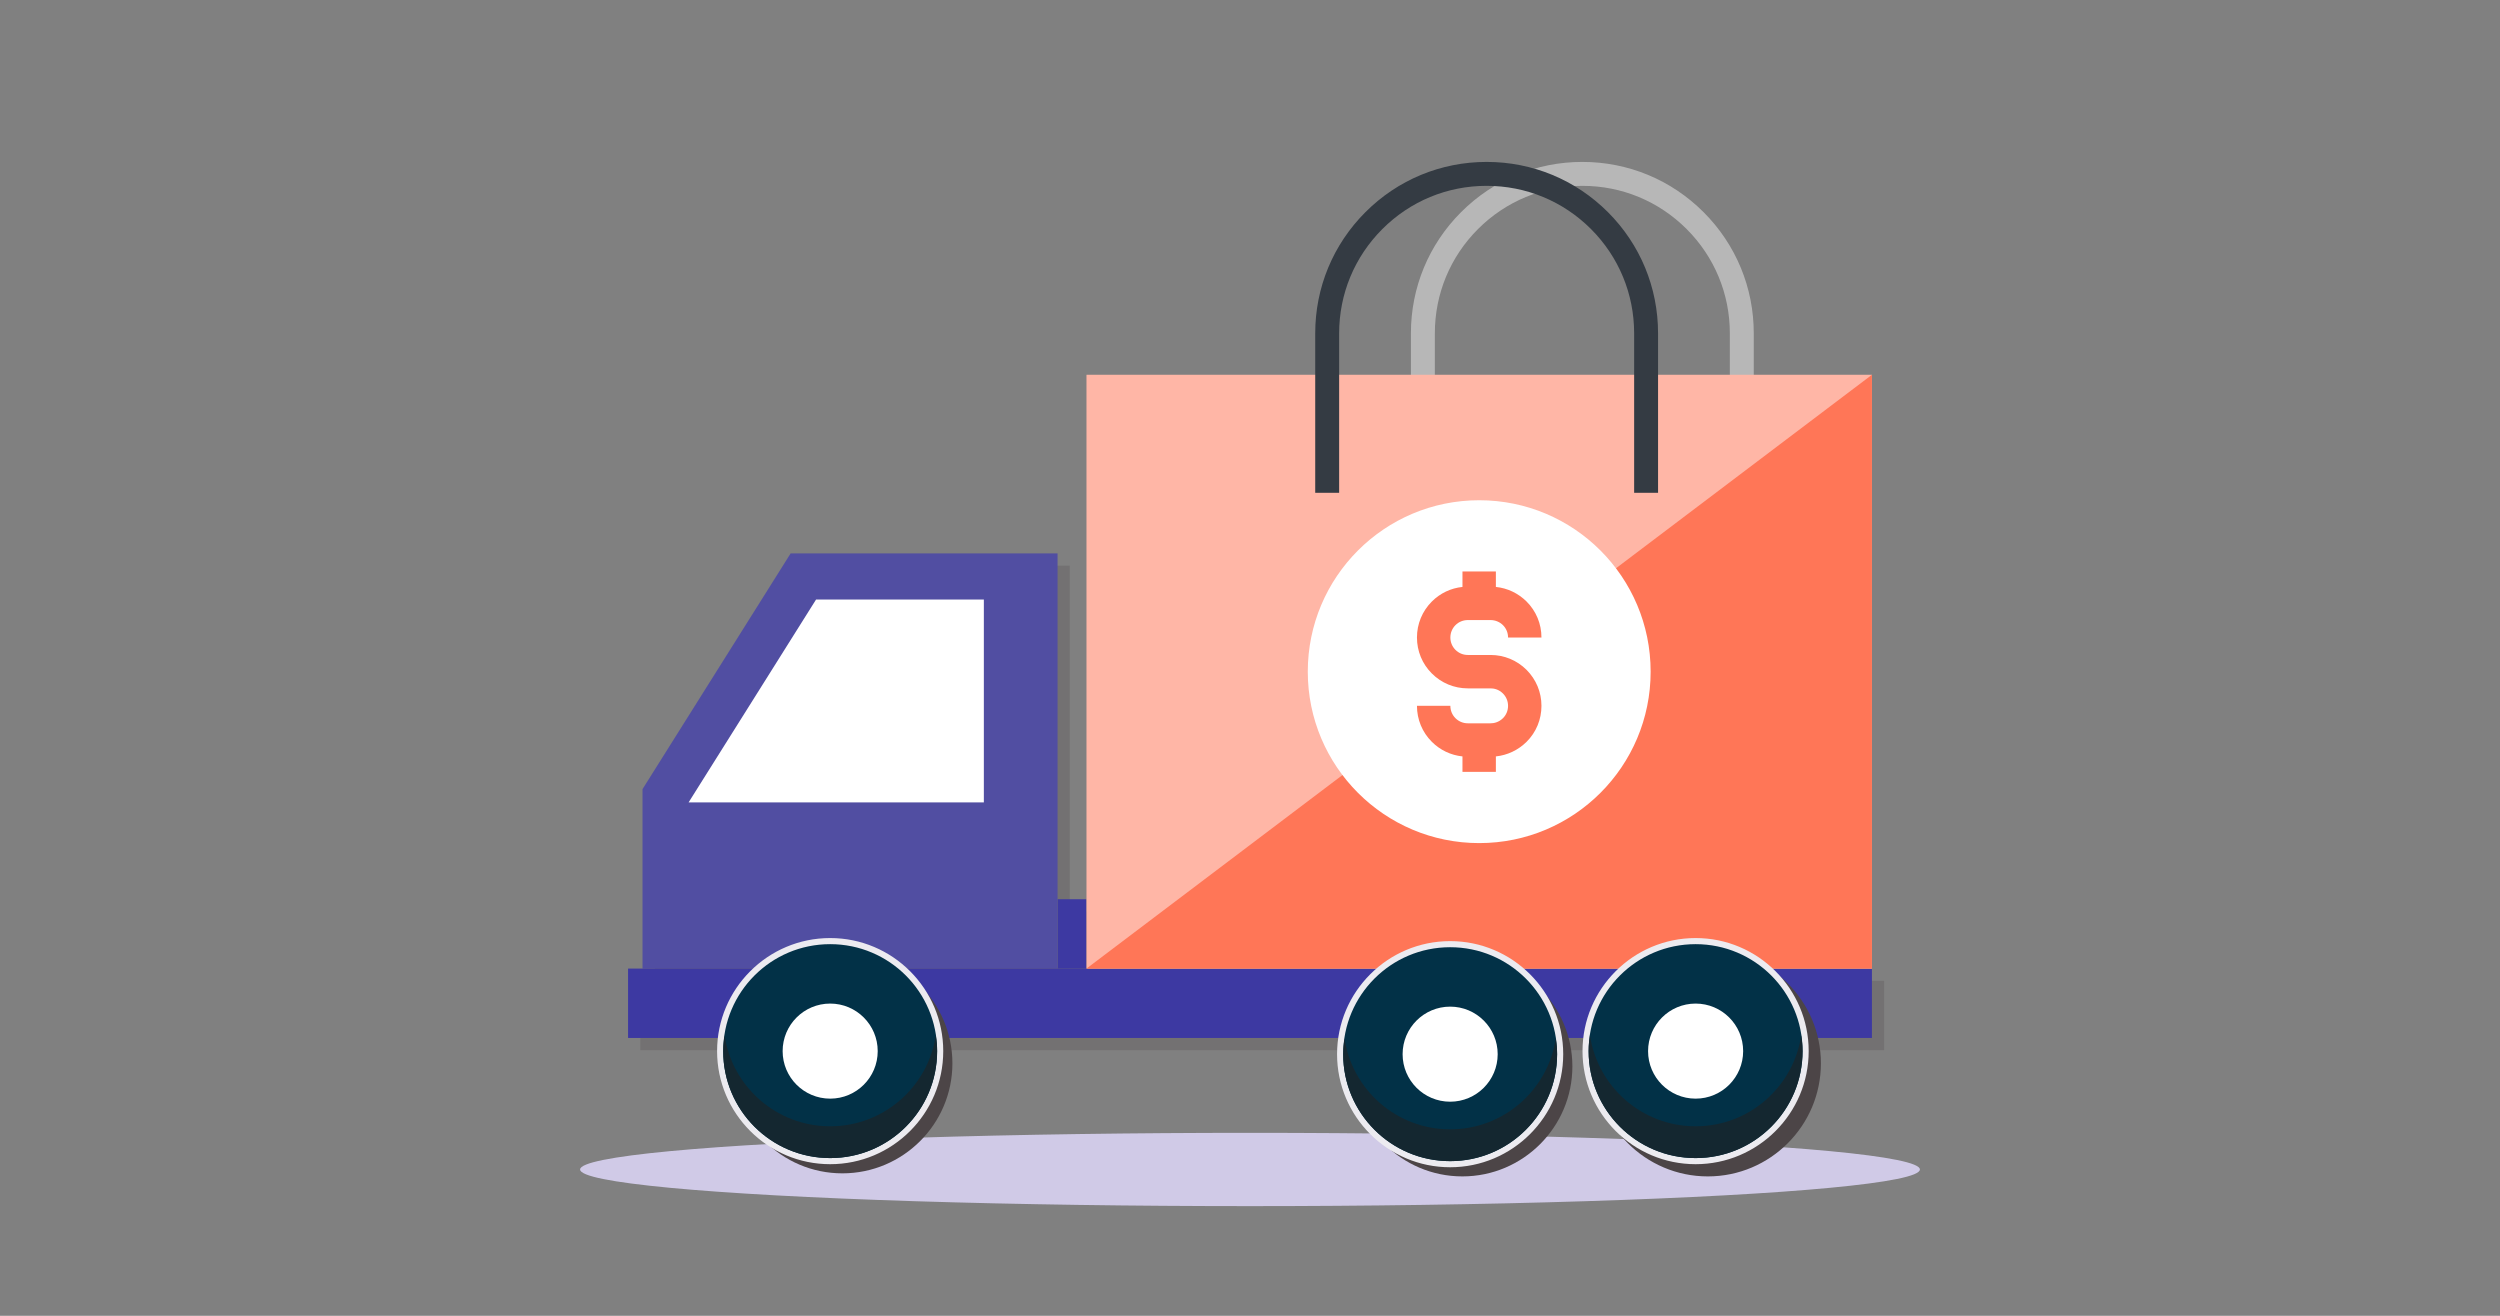 <svg id="eicqty6L2Ta1" xmlns="http://www.w3.org/2000/svg" xmlns:xlink="http://www.w3.org/1999/xlink" viewBox="0 0 380 200" shape-rendering="geometricPrecision" text-rendering="geometricPrecision">
<rect x="0" y="0" width="380" height="200" fill="#808080" stroke="none"/>
<style><![CDATA[
#eicqty6L2Ta3_to {animation: eicqty6L2Ta3_to__to 2500ms linear infinite normal forwards}@keyframes eicqty6L2Ta3_to__to { 0% {transform: translate(190.928px,121.874px)} 52% {transform: translate(190.928px,118.874px)} 100% {transform: translate(190.928px,121.874px)}} #eicqty6L2Ta13_to {animation: eicqty6L2Ta13_to__to 2500ms linear infinite normal forwards}@keyframes eicqty6L2Ta13_to__to { 0% {transform: translate(224.84px,85.918px);animation-timing-function: cubic-bezier(0,0,0.58,1)} 52% {transform: translate(224.84px,78.918px);animation-timing-function: cubic-bezier(0.42,0,1,1)} 100% {transform: translate(224.84px,85.918px)}} #eicqty6L2Ta21_to {animation: eicqty6L2Ta21_to__to 2500ms linear infinite normal forwards}@keyframes eicqty6L2Ta21_to__to { 0% {transform: translate(192.888px,160.699px)} 52% {transform: translate(192.888px,162.699px)} 100% {transform: translate(192.888px,160.699px)}}
]]></style>
<ellipse style="mix-blend-mode:multiply" rx="101.826" ry="5.57" transform="translate(190 177.761)" fill="#d0cae7"/><g id="eicqty6L2Ta3_to" transform="translate(190.928,121.874)"><g transform="translate(-190.928,-122.874)"><g style="mix-blend-mode:multiply" opacity="0.25"><rect width="4.396" height="10.543" rx="0" ry="0" transform="translate(162.606 139.537)" fill="#4c4547"/><polygon points="122.031,86.978 99.521,122.8 99.521,150.081 162.606,150.081 162.606,86.978 122.031,86.978" fill="#4c4547"/><polygon points="125.9,93.982 106.524,124.82 151.402,124.82 151.402,93.982 125.9,93.982" fill="#4c4547"/><rect width="189.067" height="10.547" rx="0" ry="0" transform="translate(97.323 150.081)" fill="#4c4547"/></g><rect width="4.396" height="10.543" rx="0" ry="0" transform="translate(160.75 137.681)" fill="#3d39a2"/><polygon points="120.174,85.121 97.664,120.944 97.664,148.224 160.75,148.224 160.75,85.121 120.174,85.121" fill="#514ea2"/><polygon points="124.043,92.125 104.668,122.963 149.545,122.963 149.545,92.125 124.043,92.125" fill="#fff"/><rect width="189.067" height="10.547" rx="0" ry="0" transform="translate(95.466 148.224)" fill="#3d39a2"/></g></g><g id="eicqty6L2Ta13_to" transform="translate(224.84,85.918)"><g transform="translate(-224.84,-86.918)"><path d="M266.571,75.908h-3.635v-24.239c0-5.989-2.334-11.62-6.57-15.854-4.235-4.235-9.864-6.567-15.85-6.567-5.992,0-11.624,2.332-15.859,6.567-4.232,4.231-6.561,9.861-6.561,15.854v24.239h-3.638v-24.239c0-6.964,2.71-13.507,7.629-18.425c4.923-4.922,11.468-7.632,18.429-7.632c6.958,0,13.499,2.71,18.422,7.632c4.923,4.92,7.633,11.464,7.633,18.425v24.239Z" fill="#b7b7b7"/><rect width="119.388" height="90.26" rx="0" ry="0" transform="translate(165.145 57.964)" fill="#ffb6a6"/><polygon points="284.534,57.964 165.145,148.224 284.534,148.224 284.534,57.964" fill="#ff7657"/><g><circle r="26.057" transform="translate(224.84 103.094)" fill="#fff"/></g><path d="M226.565,100.555h-3.456c-.712,0-1.378-.275-1.88-.777-.496-.497-.773-1.164-.773-1.877c0-.712.278-1.382.773-1.88.499-.498,1.167-.772,1.88-.772h3.456c.71,0,1.384.279,1.888.775.495.495.772,1.162.772,1.877h5.076c0-2.072-.803-4.016-2.274-5.482-1.276-1.259-2.906-2.024-4.654-2.205v-2.354h-5.078v2.354c-1.761.182-3.391.952-4.658,2.222-1.456,1.459-2.259,3.4-2.259,5.465c0,2.068.803,4.01,2.259,5.465c1.458,1.461,3.402,2.267,5.471,2.267h3.456c.502,0,1.236.135,1.883.776.5.504.777,1.167.777,1.877c0,.714-.275,1.383-.766,1.872-.657.648-1.392.785-1.894.785h-3.456c-.712,0-1.378-.277-1.88-.777-.496-.497-.773-1.165-.773-1.88h-5.077c0,2.07.803,4.013,2.259,5.468c1.265,1.267,2.896,2.039,4.658,2.221v2.352h5.078v-2.352c1.75-.182,3.381-.949,4.662-2.214c1.464-1.453,2.266-3.399,2.266-5.475c0-2.063-.803-4.002-2.269-5.473-1.469-1.457-3.412-2.257-5.468-2.257Z" fill="#ff7657"/><path d="M252.025,75.908h-3.635v-24.239c0-5.993-2.331-11.624-6.56-15.855-4.235-4.234-9.871-6.566-15.859-6.566-5.988,0-11.617,2.332-15.852,6.566-4.236,4.236-6.569,9.867-6.569,15.855v24.239h-3.637v-24.239c0-6.959,2.712-13.503,7.635-18.425c4.923-4.922,11.464-7.632,18.423-7.632c6.962,0,13.506,2.71,18.431,7.631c4.916,4.918,7.623,11.461,7.623,18.426v24.239Z" fill="#343b43"/></g></g><g id="eicqty6L2Ta21_to" transform="translate(192.888,160.699)"><g transform="translate(-192.888,-159.699)"><g><path d="M259.591,177.349c-9.224,0-16.729-7.501-16.729-16.722s7.504-16.722,16.729-16.722c9.22,0,16.722,7.501,16.722,16.722s-7.501,16.722-16.722,16.722Z" fill="#4c4547"/><path d="M259.591,144.369c8.981,0,16.258,7.275,16.258,16.258c0,8.982-7.276,16.258-16.258,16.258s-16.264-7.276-16.264-16.258c0-8.983,7.283-16.258,16.264-16.258m0-.928c-9.48,0-17.192,7.71-17.192,17.187s7.712,17.186,17.192,17.186c9.476,0,17.186-7.71,17.186-17.186s-7.71-17.187-17.186-17.187v0Z" fill="#4c4547"/><path d="M257.734,175.492c-9.224,0-16.729-7.501-16.729-16.722s7.504-16.722,16.729-16.722c9.22,0,16.722,7.501,16.722,16.722s-7.501,16.722-16.722,16.722Z" fill="#023147"/><path d="M257.734,142.512c8.981,0,16.258,7.275,16.258,16.258c0,8.982-7.276,16.258-16.258,16.258s-16.264-7.276-16.264-16.258c0-8.983,7.283-16.258,16.264-16.258m0-.928c-9.48,0-17.192,7.71-17.192,17.187s7.712,17.186,17.192,17.186c9.476,0,17.186-7.71,17.186-17.186s-7.71-17.187-17.186-17.187v0Z" fill="#ecebf0"/><path d="M264.959,158.771c0,3.991-3.237,7.223-7.225,7.223-3.991,0-7.228-3.232-7.228-7.223c0-3.991,3.237-7.228,7.228-7.228c3.988,0,7.225,3.237,7.225,7.228Z" fill="#fff"/><path d="M257.731,170.196c-8.158,0-14.893-6.009-16.062-13.842-.118.79-.199,1.593-.199,2.416c0,8.982,7.28,16.258,16.261,16.258c8.981,0,16.258-7.276,16.258-16.258c0-.823-.081-1.626-.199-2.416-1.169,7.832-7.901,13.842-16.059,13.842Z" fill="#142730"/></g><g transform="translate(94.236 0.465)"><path d="M128.044,177.349c-9.223,0-16.726-7.501-16.726-16.722s7.503-16.722,16.726-16.722c9.22,0,16.722,7.501,16.722,16.722s-7.501,16.722-16.722,16.722Z" fill="#4c4547"/><path d="M126.188,175.492c-9.223,0-16.726-7.501-16.726-16.722s7.503-16.722,16.726-16.722c9.22,0,16.722,7.501,16.722,16.722s-7.501,16.722-16.722,16.722Z" fill="#023147"/><path d="M126.187,142.512c8.98,0,16.258,7.275,16.258,16.258c0,8.982-7.277,16.258-16.258,16.258-8.981,0-16.261-7.276-16.261-16.258c0-8.983,7.279-16.258,16.261-16.258m0-.928c-9.478,0-17.189,7.71-17.189,17.187s7.711,17.186,17.189,17.186c9.476,0,17.186-7.71,17.186-17.186s-7.71-17.187-17.186-17.187v0Z" fill="#ecebf0"/><path d="M133.412,158.771c0,3.991-3.233,7.223-7.225,7.223-3.991,0-7.227-3.232-7.227-7.223c0-3.991,3.237-7.228,7.227-7.228c3.992,0,7.225,3.237,7.225,7.228Z" fill="#fff"/><path d="M126.187,170.196c-8.158,0-14.893-6.009-16.062-13.842-.118.79-.199,1.593-.199,2.416c0,8.982,7.28,16.258,16.261,16.258c8.981,0,16.258-7.276,16.258-16.258c0-.823-.081-1.626-.199-2.416-1.169,7.832-7.901,13.842-16.059,13.842Z" fill="#142730"/></g><g transform="translate(0 0)"><path d="M128.044,177.349c-9.223,0-16.726-7.501-16.726-16.722s7.503-16.722,16.726-16.722c9.22,0,16.722,7.501,16.722,16.722s-7.501,16.722-16.722,16.722Z" fill="#4c4547"/><path d="M126.188,175.492c-9.223,0-16.726-7.501-16.726-16.722s7.503-16.722,16.726-16.722c9.22,0,16.722,7.501,16.722,16.722s-7.501,16.722-16.722,16.722Z" fill="#023147"/><path d="M126.187,142.512c8.98,0,16.258,7.275,16.258,16.258c0,8.982-7.277,16.258-16.258,16.258-8.981,0-16.261-7.276-16.261-16.258c0-8.983,7.279-16.258,16.261-16.258m0-.928c-9.478,0-17.189,7.71-17.189,17.187s7.711,17.186,17.189,17.186c9.476,0,17.186-7.71,17.186-17.186s-7.71-17.187-17.186-17.187v0Z" fill="#ecebf0"/><path d="M133.412,158.771c0,3.991-3.233,7.223-7.225,7.223-3.991,0-7.227-3.232-7.227-7.223c0-3.991,3.237-7.228,7.227-7.228c3.992,0,7.225,3.237,7.225,7.228Z" fill="#fff"/><path d="M126.187,170.196c-8.158,0-14.893-6.009-16.062-13.842-.118.79-.199,1.593-.199,2.416c0,8.982,7.28,16.258,16.261,16.258c8.981,0,16.258-7.276,16.258-16.258c0-.823-.081-1.626-.199-2.416-1.169,7.832-7.901,13.842-16.059,13.842Z" fill="#142730"/></g></g></g></svg>
